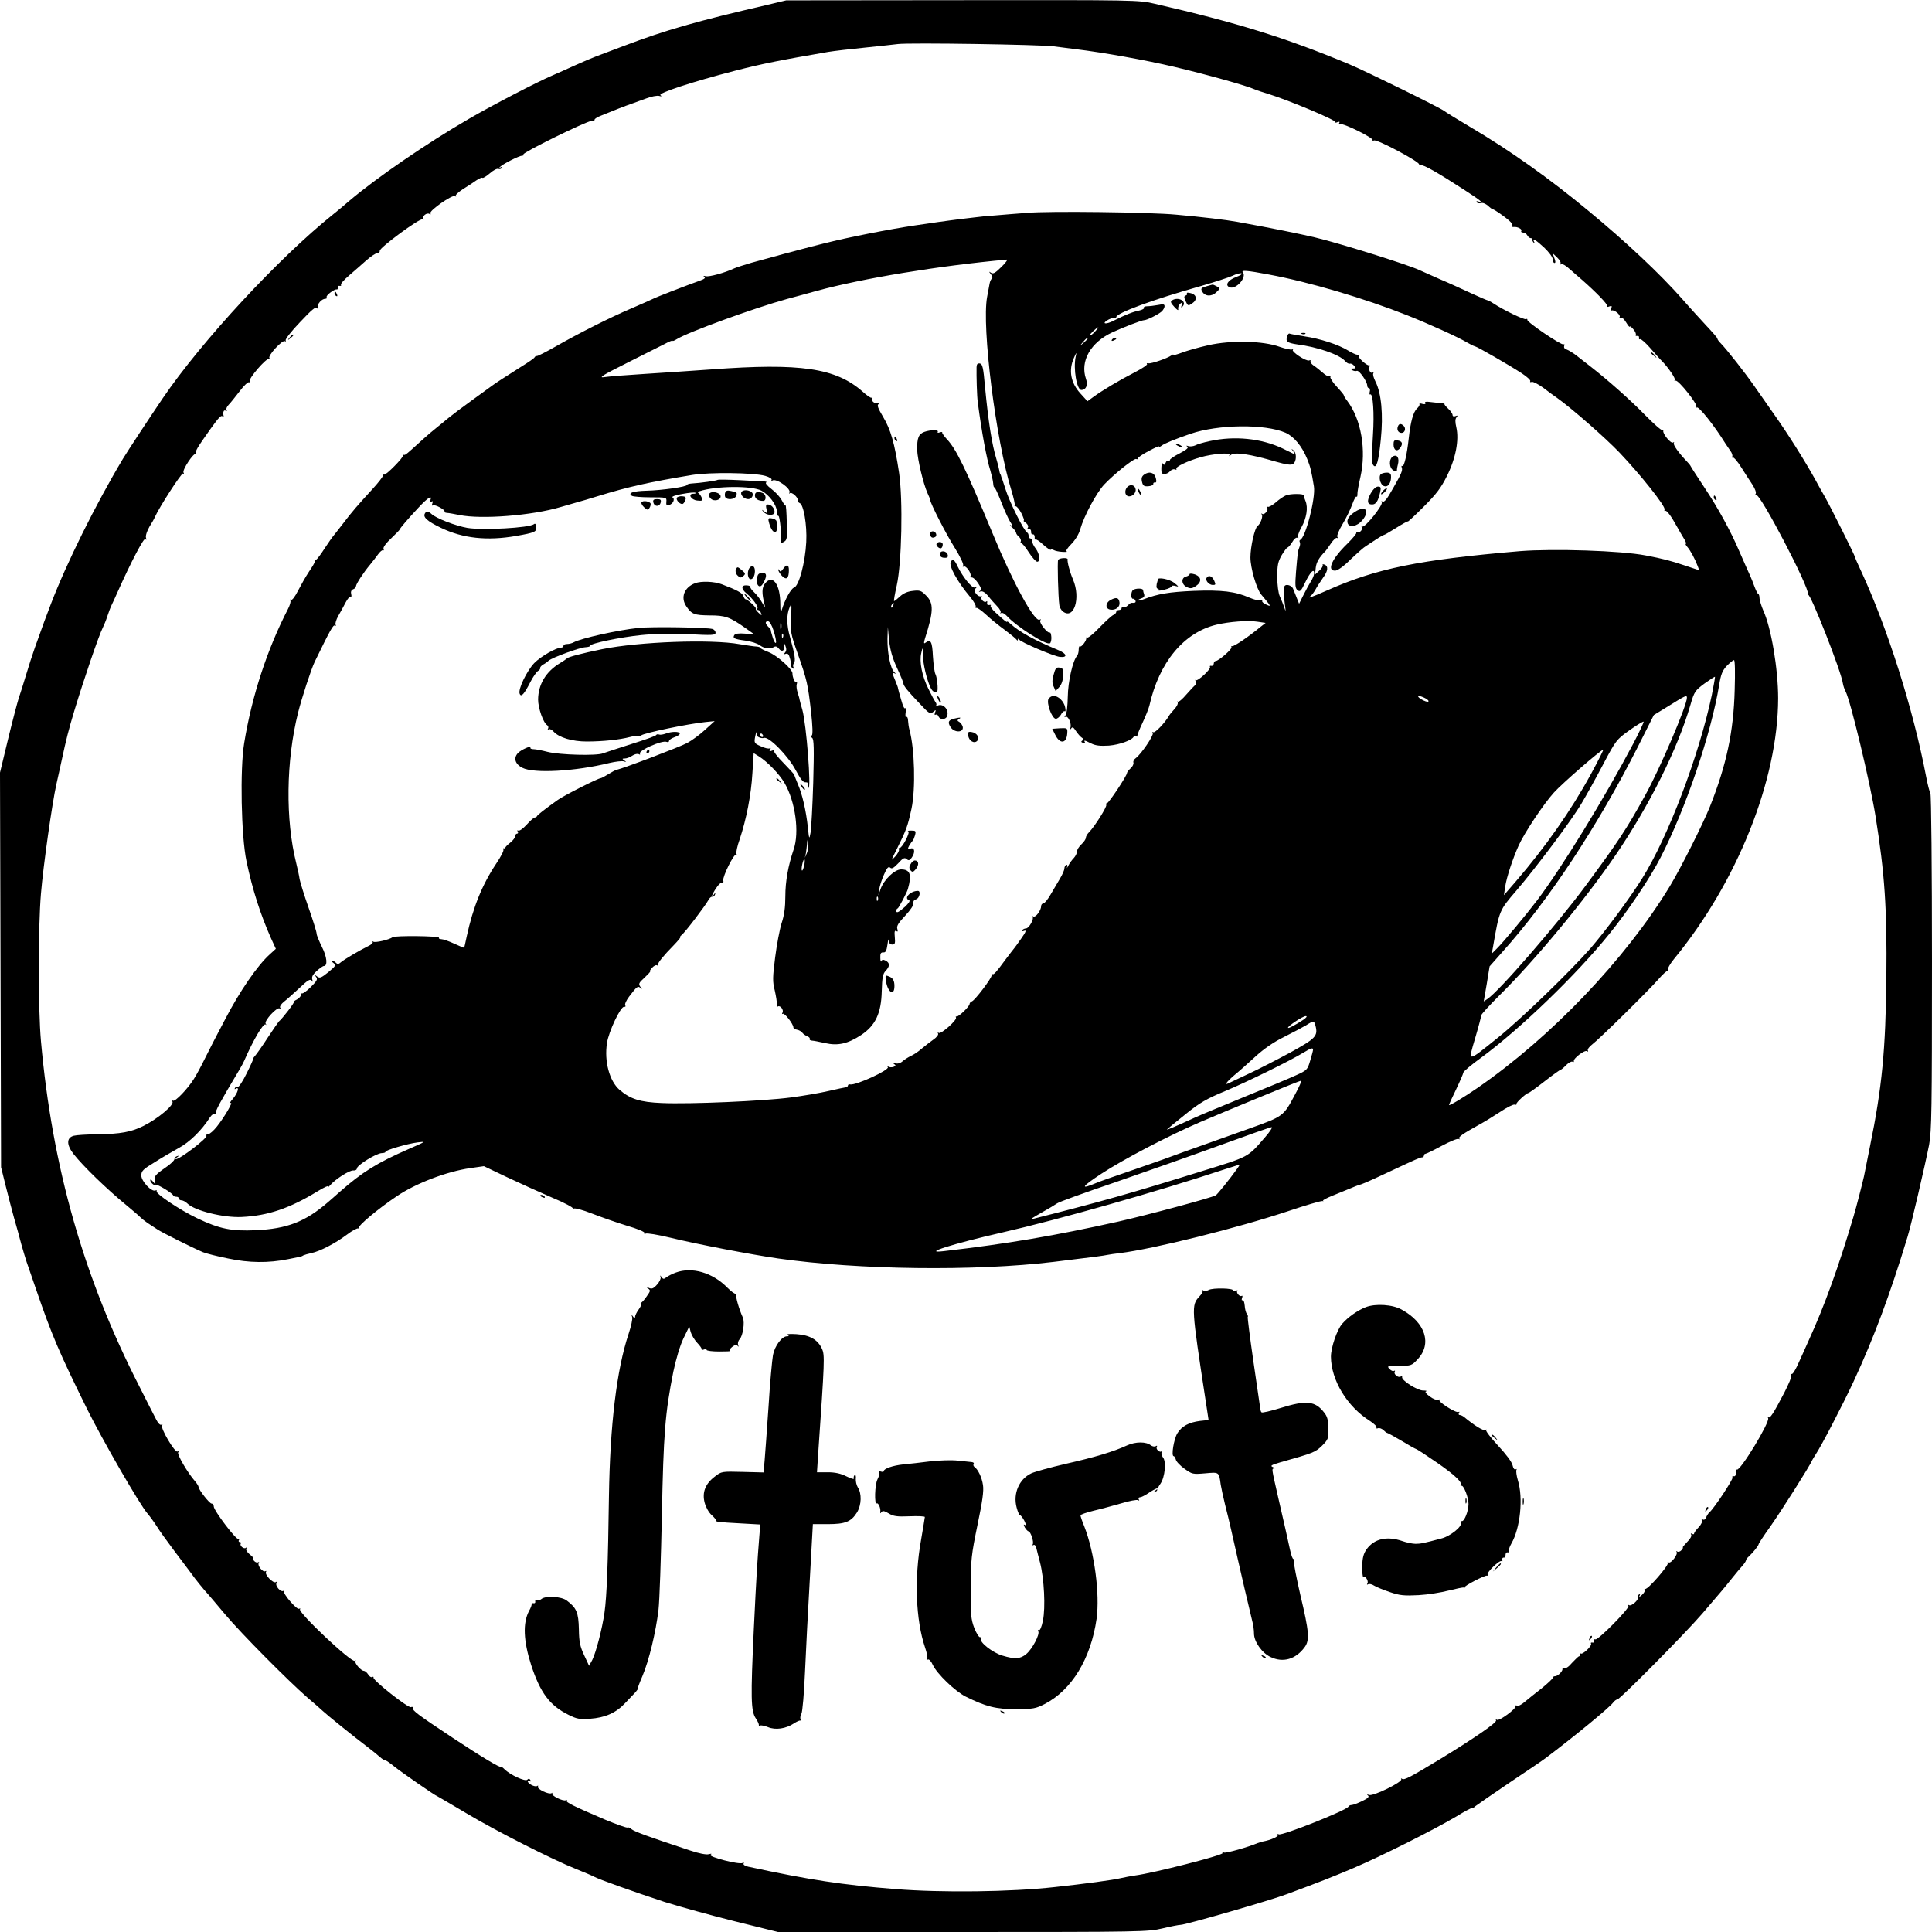 <?xml version="1.0" standalone="no"?>
<!DOCTYPE svg PUBLIC "-//W3C//DTD SVG 20010904//EN"
 "http://www.w3.org/TR/2001/REC-SVG-20010904/DTD/svg10.dtd">
<svg version="1.0" xmlns="http://www.w3.org/2000/svg"
 width="1080pt" height="1080pt" viewBox="0 0 1080 1080"
 preserveAspectRatio="xMidYMid meet">
<g transform="translate(0,1080) scale(0.1,-0.1)"
fill="#000000" stroke="none">
<path d="M4290 10773 c-394 -91 -569 -141 -801 -229 -68 -26 -140 -53 -159
-60 -19 -7 -71 -29 -115 -49 -44 -20 -102 -46 -130 -58 -84 -36 -333 -165
-465 -242 -233 -135 -516 -329 -670 -460 -25 -22 -66 -56 -90 -75 -302 -242
-733 -707 -950 -1026 -72 -106 -199 -299 -223 -339 -155 -259 -316 -585 -402
-810 -41 -108 -41 -108 -54 -145 -7 -19 -23 -64 -36 -100 -13 -36 -35 -105
-50 -155 -15 -49 -33 -108 -41 -130 -7 -22 -34 -124 -59 -227 l-45 -187 3
-1103 3 -1103 26 -105 c14 -58 36 -139 47 -180 12 -41 30 -106 40 -145 11 -38
24 -83 30 -100 6 -16 28 -82 50 -145 92 -268 130 -356 287 -675 88 -177 295
-536 338 -585 12 -14 35 -45 51 -70 15 -25 60 -87 99 -139 39 -51 81 -108 94
-125 22 -32 77 -99 97 -120 5 -6 48 -56 94 -111 88 -105 352 -371 460 -465 36
-30 74 -64 86 -75 22 -21 173 -143 255 -205 25 -19 54 -43 64 -52 11 -10 24
-18 29 -18 5 0 27 -15 50 -34 38 -31 233 -166 240 -166 1 0 74 -43 162 -95
165 -99 484 -261 618 -314 42 -17 85 -35 94 -40 27 -16 231 -88 398 -143 83
-26 259 -75 392 -108 l242 -60 1033 0 c997 0 1036 1 1116 20 46 11 92 20 102
20 27 0 503 137 595 172 191 71 247 93 370 145 155 66 444 211 573 287 50 31
92 53 92 49 0 -3 8 1 17 10 10 8 97 68 193 133 96 64 186 125 200 136 162 122
359 284 378 311 7 9 17 17 23 17 14 0 374 363 475 480 108 126 122 142 168
200 20 25 45 55 56 67 11 12 20 26 20 30 0 5 8 16 18 24 23 22 52 58 53 67 0
4 29 48 64 97 59 83 225 345 234 370 2 5 12 21 21 35 31 46 151 277 213 410
112 242 201 479 300 805 20 64 99 404 121 516 14 77 16 195 16 1021 0 514 -4
938 -9 944 -4 5 -16 50 -25 99 -71 371 -215 825 -362 1142 -19 40 -34 75 -34
78 0 8 -140 288 -170 340 -13 22 -37 65 -53 95 -60 108 -154 257 -227 360 -33
47 -83 119 -112 160 -52 75 -157 209 -190 242 -10 10 -18 21 -18 26 0 4 -28
36 -62 72 -33 36 -93 101 -131 145 -125 142 -315 321 -527 496 -218 181 -442
340 -661 469 -74 44 -139 84 -146 90 -21 17 -433 220 -533 262 -353 147 -624
231 -1085 337 -88 21 -112 21 -1075 20 l-985 -1 -105 -25z m1600 -232 c41 -5
98 -13 125 -16 156 -19 385 -60 551 -99 177 -42 404 -105 449 -126 11 -5 45
-16 75 -25 116 -36 380 -147 374 -157 -3 -4 3 -5 12 -1 12 4 15 3 10 -5 -4 -8
-2 -10 7 -6 18 6 190 -79 180 -90 -4 -4 -1 -4 8 -1 18 7 255 -119 252 -134 -2
-5 3 -8 10 -5 13 5 91 -39 245 -139 87 -56 112 -77 76 -63 -9 3 -12 2 -9 -5 4
-5 14 -7 24 -4 10 3 26 -4 39 -15 11 -11 24 -20 27 -20 7 0 63 -38 92 -64 12
-10 20 -23 17 -28 -3 -5 0 -8 7 -7 21 3 50 -12 43 -22 -3 -5 2 -9 10 -9 8 0
19 -7 24 -16 5 -9 13 -15 18 -15 5 1 9 -3 9 -8 0 -5 4 -13 9 -18 5 -5 6 -3 2
5 -14 25 10 11 57 -33 26 -25 47 -53 47 -65 0 -11 4 -20 10 -20 6 0 6 10 -1
27 l-10 28 25 -24 c14 -13 23 -28 19 -34 -3 -6 -1 -7 4 -4 6 4 27 -8 46 -26
20 -17 51 -45 69 -60 79 -69 148 -140 142 -148 -3 -5 3 -6 12 -2 14 5 16 3 11
-11 -4 -9 -3 -15 1 -12 13 8 53 -24 46 -36 -4 -7 -2 -8 4 -4 7 4 20 -6 32 -26
11 -18 20 -29 20 -24 0 5 9 -1 20 -14 11 -12 17 -27 14 -32 -3 -4 0 -7 8 -6 7
2 12 -3 10 -10 -1 -8 2 -11 6 -8 5 3 31 -20 58 -51 27 -31 56 -64 65 -72 36
-37 78 -99 71 -105 -4 -4 -2 -6 5 -4 16 4 124 -132 116 -146 -3 -6 -3 -8 2 -4
10 9 96 -98 160 -201 6 -9 18 -26 27 -40 10 -13 15 -28 11 -34 -3 -5 -2 -8 3
-4 5 3 27 -22 48 -56 22 -34 50 -79 64 -99 13 -21 21 -42 16 -49 -4 -7 -3 -10
3 -6 21 13 299 -519 290 -555 -2 -7 -2 -9 1 -4 9 18 185 -427 194 -495 2 -13
9 -33 15 -44 27 -50 137 -509 167 -695 52 -324 65 -518 61 -905 -4 -401 -24
-614 -92 -945 -14 -69 -29 -143 -33 -165 -9 -40 -43 -174 -60 -230 -82 -276
-160 -493 -250 -690 -15 -33 -39 -88 -55 -122 -15 -35 -32 -63 -37 -63 -5 0
-7 -4 -4 -9 3 -5 -15 -48 -39 -95 -63 -121 -81 -147 -90 -138 -5 4 -5 2 -1 -5
12 -21 -157 -299 -175 -288 -5 4 -8 -4 -6 -17 1 -15 -3 -22 -11 -20 -8 1 -11
-2 -7 -7 5 -9 -103 -173 -130 -196 -6 -5 -14 -18 -18 -28 -4 -11 -12 -15 -18
-11 -8 4 -9 3 -5 -4 4 -7 -4 -24 -18 -39 -15 -15 -26 -31 -26 -36 0 -4 -5 -5
-12 -1 -7 4 -8 3 -4 -5 4 -6 -5 -24 -23 -41 -16 -17 -27 -30 -24 -30 3 0 0 -7
-7 -15 -7 -8 -17 -12 -24 -8 -6 3 -8 3 -4 -2 11 -11 -31 -67 -44 -59 -6 4 -8
2 -5 -3 8 -12 -112 -150 -126 -145 -5 1 -6 -2 -3 -6 3 -5 -4 -18 -16 -28 -12
-11 -18 -13 -13 -5 5 10 4 12 -4 7 -6 -4 -9 -11 -6 -16 8 -12 -36 -51 -48 -43
-6 3 -7 2 -4 -4 8 -13 -172 -195 -185 -187 -4 3 -7 0 -6 -8 2 -7 -3 -12 -10
-10 -8 1 -11 -1 -8 -6 7 -12 -48 -64 -58 -55 -4 5 -6 3 -4 -4 1 -6 0 -11 -5
-12 -4 0 -21 -17 -39 -36 -20 -24 -36 -34 -47 -30 -8 3 -12 3 -8 -1 9 -9 -22
-44 -40 -44 -7 0 -13 -4 -13 -9 0 -5 -28 -31 -61 -58 -34 -26 -77 -61 -95 -76
-18 -16 -38 -26 -44 -22 -6 4 -9 2 -8 -3 4 -14 -91 -84 -104 -76 -6 4 -8 3 -5
-3 7 -11 -119 -98 -307 -213 -172 -104 -205 -122 -218 -114 -6 4 -8 3 -5 -2 9
-15 -156 -96 -179 -88 -13 4 -15 3 -7 -3 9 -6 0 -16 -32 -31 -25 -12 -52 -22
-59 -22 -8 0 -16 -4 -18 -9 -8 -20 -373 -165 -390 -155 -6 4 -8 3 -5 -3 6 -9
-39 -29 -83 -37 -8 -2 -22 -6 -30 -9 -53 -23 -176 -57 -187 -53 -8 3 -12 2 -9
-3 7 -11 -387 -112 -489 -125 -22 -3 -58 -10 -80 -15 -40 -10 -203 -32 -370
-50 -243 -27 -630 -32 -890 -11 -300 24 -473 50 -822 125 -19 4 -30 12 -26 18
3 6 1 7 -6 3 -17 -11 -196 35 -179 46 9 6 6 7 -10 3 -13 -4 -55 4 -105 21
-231 76 -312 106 -327 119 -9 8 -19 12 -22 9 -4 -3 -60 17 -125 44 -176 75
-223 98 -215 107 4 5 2 5 -4 2 -15 -9 -87 27 -77 38 4 4 3 5 -4 1 -15 -9 -84
24 -76 37 3 6 1 7 -5 3 -12 -7 -52 13 -52 27 0 4 5 5 12 1 7 -5 8 -3 3 5 -5 9
-10 10 -18 2 -11 -11 -95 27 -127 59 -11 11 -20 17 -20 14 0 -10 -110 56 -270
162 -190 126 -226 152 -222 166 2 6 -3 8 -11 5 -15 -6 -213 150 -209 165 1 5
-2 7 -7 3 -6 -3 -16 3 -23 15 -7 11 -18 20 -24 20 -16 0 -55 45 -47 55 5 4 2
5 -4 1 -19 -11 -317 270 -306 288 4 5 1 6 -5 3 -12 -8 -94 87 -84 98 4 5 2 5
-4 2 -15 -9 -48 29 -38 44 4 8 3 10 -4 5 -15 -9 -64 42 -55 57 3 5 2 7 -4 4
-13 -8 -45 31 -37 45 4 6 3 8 -3 5 -6 -4 -16 0 -23 8 -7 8 -9 15 -5 15 4 0 -4
9 -19 21 -14 11 -23 26 -19 32 3 7 3 9 -2 5 -10 -10 -37 11 -29 23 3 5 0 9 -6
9 -6 0 -8 5 -4 12 4 6 3 8 -3 5 -12 -7 -138 159 -138 182 0 9 -5 16 -12 16
-12 0 -73 78 -73 93 0 5 -9 19 -19 31 -43 49 -102 151 -95 162 4 7 3 9 -4 5
-14 -8 -96 130 -86 146 4 7 3 8 -4 4 -7 -4 -19 9 -30 31 -11 21 -53 103 -93
183 -311 607 -487 1225 -550 1930 -16 180 -16 638 0 825 13 157 63 508 86 610
8 33 21 96 31 140 24 112 38 167 69 270 55 182 139 427 159 465 7 14 19 43 26
65 7 22 18 51 25 65 7 14 21 45 32 70 74 166 148 308 156 297 5 -8 7 -5 3 8
-3 11 6 37 19 60 14 22 28 47 31 55 23 53 149 248 157 243 6 -3 7 -1 3 5 -9
14 58 115 69 104 5 -4 5 -2 2 4 -7 12 4 29 78 134 50 69 61 81 70 72 4 -4 6
-2 5 3 -5 22 1 36 12 29 6 -4 8 -3 4 4 -3 6 2 19 12 29 10 10 37 44 61 75 24
32 48 55 54 51 6 -3 7 -1 3 5 -9 15 94 133 107 125 6 -3 7 -1 3 6 -9 14 73
103 87 94 6 -3 7 -1 4 4 -4 6 32 52 80 102 65 69 88 89 95 79 8 -10 9 -9 5 4
-6 17 21 48 42 48 7 0 10 4 7 9 -6 9 44 47 57 43 4 -1 6 4 5 10 -2 7 3 12 10
10 8 -1 11 1 8 6 -3 5 17 28 44 51 27 23 70 61 96 84 26 23 54 42 63 42 9 1
15 6 14 13 -4 16 225 185 239 176 6 -4 8 -3 5 3 -9 14 19 37 34 27 7 -4 9 -3
5 4 -8 14 122 105 137 96 7 -4 9 -4 5 1 -4 4 14 21 40 38 26 16 60 38 75 49
16 11 31 17 34 14 3 -3 21 8 41 25 19 17 40 28 48 25 7 -3 16 0 20 6 5 7 2 8
-7 3 -10 -5 -11 -5 -4 2 15 16 108 63 124 63 8 0 11 3 7 7 -8 9 350 185 380
187 12 0 20 4 18 7 -2 4 15 15 39 24 58 24 137 55 167 65 14 5 50 18 80 29 30
12 64 18 75 15 13 -4 16 -2 7 4 -16 11 178 75 418 137 152 39 247 58 520 105
30 5 123 16 205 24 83 9 166 17 185 20 68 8 796 -3 870 -13z"/>
<path d="M5740 9610 c-52 -4 -131 -10 -175 -14 -44 -3 -96 -8 -115 -11 -19 -2
-57 -7 -85 -10 -27 -3 -81 -11 -120 -16 -38 -6 -97 -14 -130 -19 -142 -21
-377 -67 -510 -101 -22 -6 -56 -14 -75 -19 -41 -10 -222 -59 -330 -89 -41 -12
-84 -26 -95 -31 -53 -25 -141 -49 -160 -44 -13 3 -16 2 -8 -3 9 -6 1 -13 -25
-22 -60 -21 -245 -92 -265 -103 -10 -5 -64 -29 -120 -53 -115 -49 -288 -136
-423 -213 -51 -29 -96 -52 -102 -52 -6 0 -12 -3 -14 -8 -1 -4 -34 -27 -73 -51
-87 -55 -147 -94 -160 -104 -5 -4 -56 -41 -113 -82 -57 -41 -118 -87 -136
-102 -18 -15 -48 -40 -67 -55 -19 -15 -52 -43 -74 -63 -90 -82 -99 -90 -107
-88 -4 2 -7 0 -6 -5 3 -10 -93 -108 -104 -105 -4 2 -8 -2 -8 -7 0 -6 -26 -39
-57 -73 -87 -95 -114 -126 -168 -197 -28 -36 -52 -67 -55 -70 -3 -3 -23 -32
-45 -65 -21 -33 -42 -61 -47 -63 -4 -2 -8 -7 -8 -12 0 -4 -15 -30 -33 -56 -18
-27 -45 -75 -61 -106 -16 -32 -33 -55 -39 -51 -6 3 -7 2 -4 -4 4 -6 -3 -28
-14 -49 -115 -223 -201 -484 -244 -748 -24 -144 -17 -520 13 -661 34 -161 78
-297 137 -430 l27 -59 -34 -31 c-69 -62 -168 -206 -250 -364 -33 -62 -63 -121
-68 -130 -5 -9 -25 -50 -46 -91 -20 -41 -47 -91 -60 -111 -34 -55 -105 -129
-117 -122 -5 3 -7 1 -3 -5 11 -18 -80 -95 -162 -136 -68 -34 -128 -45 -258
-47 -58 0 -117 -4 -132 -8 -41 -11 -41 -51 0 -103 53 -67 182 -193 298 -288
36 -30 70 -59 75 -65 6 -6 23 -20 39 -31 16 -10 41 -27 55 -36 26 -18 199
-104 256 -128 17 -7 80 -23 140 -35 117 -25 226 -26 335 -4 30 6 60 12 65 13
6 1 15 4 20 8 6 3 26 9 45 13 49 10 135 55 199 103 30 23 59 38 64 35 6 -3 7
-1 4 4 -7 11 108 107 211 176 106 72 279 138 410 157 l77 11 130 -62 c72 -34
185 -85 252 -114 68 -28 119 -56 115 -60 -4 -5 -1 -5 5 -1 7 4 52 -8 100 -27
49 -19 136 -50 195 -68 62 -18 105 -36 101 -42 -3 -6 -1 -7 6 -3 7 4 69 -6
139 -23 147 -36 450 -94 602 -116 450 -64 1098 -72 1540 -19 241 29 275 34
300 39 14 3 45 7 70 10 187 23 657 140 942 235 98 33 184 58 190 56 7 -1 9 -1
4 2 -4 2 20 15 55 29 35 14 79 32 98 40 18 8 39 16 45 18 15 3 47 16 151 65
179 84 194 90 204 90 6 0 11 5 11 10 0 6 4 10 8 10 5 0 46 20 92 45 45 24 88
42 94 38 6 -3 8 -3 4 2 -8 8 17 26 109 77 28 15 82 48 120 73 37 25 74 43 80
40 7 -2 12 -1 10 4 -2 8 56 61 67 61 3 0 44 29 90 65 46 36 87 65 90 65 3 0
17 11 31 26 14 14 30 22 35 19 6 -4 9 -2 8 3 -5 14 60 64 73 56 7 -4 9 -3 5 4
-3 6 8 21 25 34 40 30 312 298 369 363 24 28 47 49 52 47 5 -1 7 2 3 8 -4 6
11 32 32 58 354 430 582 1000 583 1458 0 165 -39 396 -83 491 -10 24 -20 54
-21 68 0 14 -4 25 -7 25 -4 0 -14 21 -24 48 -9 26 -28 70 -41 97 -12 28 -32
73 -44 100 -44 103 -115 234 -189 345 -42 63 -78 119 -80 124 -2 5 -11 16 -20
25 -46 48 -80 95 -74 104 3 6 1 7 -5 3 -12 -7 -59 50 -54 66 1 5 -1 7 -6 4 -5
-3 -49 36 -98 86 -79 81 -204 192 -304 270 -19 15 -52 40 -73 57 -21 17 -48
33 -59 37 -12 3 -17 11 -14 20 3 8 2 12 -4 9 -11 -7 -206 125 -202 137 1 5 -2
7 -7 4 -9 -6 -127 51 -183 88 -15 10 -29 17 -32 17 -3 0 -45 18 -93 40 -49 23
-128 59 -178 80 -49 22 -99 44 -110 49 -60 29 -446 150 -585 183 -90 21 -226
49 -435 87 -61 11 -193 27 -340 40 -146 14 -715 21 -835 10z m-142 -302 c-33
-33 -46 -41 -58 -33 -13 9 -13 8 -1 -8 9 -11 11 -21 5 -25 -5 -4 -10 -16 -12
-27 -2 -11 -8 -45 -14 -75 -31 -166 49 -803 136 -1082 13 -42 21 -80 18 -83
-3 -3 0 -5 6 -5 6 0 21 -18 32 -40 11 -22 17 -40 13 -40 -4 0 1 -6 12 -13 10
-8 15 -19 11 -26 -5 -7 -2 -10 6 -9 7 2 12 -5 12 -14 -1 -10 3 -16 10 -15 6 1
10 -6 10 -15 -1 -10 1 -16 5 -14 4 3 23 -10 43 -29 20 -18 39 -31 42 -28 2 3
10 2 17 -2 6 -4 28 -9 48 -10 20 -1 31 0 24 2 -7 3 4 20 25 41 22 22 43 56 50
82 22 77 90 203 134 251 56 59 169 150 180 143 4 -3 8 -1 8 3 0 5 27 24 60 41
33 18 60 30 60 26 0 -4 6 -1 14 5 14 11 71 35 161 66 155 53 416 56 531 6 47
-21 92 -75 121 -146 18 -43 24 -69 38 -155 10 -65 -47 -287 -77 -298 -4 -2 -5
-8 -2 -13 3 -6 2 -18 -2 -27 -9 -22 -10 -31 -19 -137 -6 -77 -5 -92 8 -104 14
-11 20 -6 44 45 28 58 51 80 49 47 -1 -10 -9 -29 -18 -43 -9 -14 -27 -47 -41
-75 l-25 -50 -12 30 c-7 17 -16 40 -21 53 -9 23 -48 31 -50 10 -3 -28 -2 -58
4 -100 5 -39 5 -40 -4 -13 -6 17 -17 44 -25 62 -8 18 -14 63 -14 109 0 65 4
84 25 121 14 23 29 43 33 43 4 0 16 14 26 30 9 17 22 27 28 24 6 -4 8 -2 5 3
-4 6 4 31 18 55 29 52 38 110 23 147 -6 14 -11 29 -10 32 1 10 -74 10 -99 0
-13 -5 -39 -23 -58 -40 -19 -16 -39 -27 -44 -24 -6 3 -7 1 -3 -6 9 -13 -18
-43 -29 -33 -5 4 -5 1 -1 -5 7 -12 -9 -53 -24 -63 -16 -11 -40 -116 -40 -176
0 -59 34 -176 60 -207 58 -69 59 -71 25 -55 -13 6 -22 15 -19 19 3 5 -2 6 -10
3 -8 -3 -35 4 -61 15 -80 35 -155 44 -313 38 -136 -6 -201 -17 -276 -46 -16
-6 -31 -10 -33 -7 -3 2 5 7 17 11 14 4 19 12 16 22 -3 8 -6 19 -6 24 0 11 -40
12 -56 1 -13 -9 -13 -51 -1 -49 5 1 12 -4 14 -10 4 -11 -1 -14 -22 -13 -3 1
-13 -6 -21 -15 -9 -8 -20 -13 -25 -10 -5 4 -9 1 -9 -4 0 -6 -7 -11 -15 -11 -8
0 -15 -5 -15 -10 0 -6 -7 -13 -15 -17 -9 -3 -43 -34 -77 -69 -33 -35 -65 -61
-70 -58 -4 3 -7 2 -6 -3 4 -12 -28 -54 -35 -46 -4 3 -7 -5 -7 -18 0 -14 -4
-29 -9 -35 -24 -26 -51 -144 -52 -229 -1 -51 -6 -96 -13 -104 -7 -10 -7 -13 0
-8 14 8 35 -37 28 -60 -4 -13 -3 -14 4 -5 7 10 13 7 27 -15 10 -15 25 -32 33
-37 11 -6 11 -10 2 -16 -8 -5 -7 -9 5 -13 9 -4 13 -3 10 3 -8 14 -3 13 35 -6
24 -12 49 -15 99 -12 59 5 130 30 139 51 2 4 8 5 13 1 5 -3 8 -2 7 3 -1 4 12
37 29 73 17 36 34 79 38 95 54 242 192 409 375 453 72 17 176 25 227 17 l48
-7 -27 -21 c-65 -54 -150 -112 -160 -109 -5 1 -7 -1 -4 -6 6 -9 -72 -77 -88
-77 -6 0 -11 -7 -11 -15 -1 -8 -7 -14 -14 -12 -7 1 -10 -1 -7 -6 7 -12 -70
-83 -80 -74 -4 4 -4 1 1 -7 4 -7 3 -16 -2 -20 -6 -3 -28 -27 -51 -53 -22 -26
-43 -44 -48 -40 -4 4 -4 2 -1 -4 4 -6 -4 -23 -18 -38 -13 -14 -28 -32 -32 -40
-22 -38 -77 -95 -86 -89 -6 3 -7 1 -3 -5 7 -12 -65 -118 -95 -140 -10 -7 -16
-18 -13 -25 2 -7 -4 -22 -16 -32 -11 -10 -20 -22 -20 -26 0 -15 -102 -169
-112 -169 -5 0 -7 -4 -4 -9 6 -9 -65 -122 -96 -153 -10 -10 -18 -24 -18 -31 0
-8 -11 -24 -25 -37 -14 -13 -25 -31 -25 -41 0 -10 -8 -25 -17 -35 -10 -10 -24
-29 -31 -43 -7 -14 -10 -18 -7 -8 3 10 1 15 -5 12 -6 -3 -10 -13 -10 -20 0 -8
-11 -34 -25 -57 -14 -24 -38 -64 -53 -90 -15 -26 -33 -48 -39 -48 -7 0 -13 -7
-13 -15 0 -24 -31 -66 -44 -58 -6 3 -8 3 -4 -2 10 -11 -20 -65 -37 -65 -7 0
-17 -4 -20 -10 -4 -6 1 -7 11 -3 13 5 8 -8 -17 -43 -19 -27 -36 -51 -39 -54
-3 -3 -25 -32 -50 -65 -51 -70 -66 -86 -72 -80 -3 3 -5 -1 -5 -8 0 -16 -92
-137 -109 -144 -8 -3 -14 -10 -14 -15 0 -14 -62 -74 -73 -70 -4 1 -6 -1 -3 -6
8 -13 -83 -94 -96 -86 -6 4 -8 3 -4 -4 3 -6 -8 -21 -26 -33 -18 -13 -48 -36
-67 -52 -18 -16 -45 -34 -60 -40 -14 -7 -35 -20 -45 -29 -12 -11 -28 -16 -40
-12 -15 4 -17 3 -8 -4 11 -7 10 -10 -3 -16 -9 -3 -22 -3 -28 1 -7 3 -9 2 -4
-2 13 -15 -178 -103 -210 -97 -7 2 -13 -1 -13 -6 0 -5 -6 -9 -12 -10 -7 -1
-51 -10 -98 -21 -47 -11 -141 -27 -210 -36 -152 -20 -562 -38 -721 -31 -121 5
-175 22 -236 74 -56 49 -86 159 -70 261 9 64 77 207 96 203 7 -1 10 2 6 8 -4
6 6 28 21 48 45 59 49 62 65 49 10 -9 10 -8 -1 6 -12 17 -10 22 24 53 20 19
34 34 30 34 -4 0 1 9 11 20 10 11 22 17 27 14 4 -3 7 -2 6 3 -3 9 30 50 89
110 23 24 39 43 35 43 -4 0 0 6 8 13 19 14 132 163 149 194 6 13 17 22 23 20
6 -1 13 5 15 13 4 13 3 13 -6 0 -21 -29 -11 1 12 35 12 19 27 33 33 31 7 -3
10 3 7 12 -5 21 61 154 72 144 5 -4 5 -2 2 4 -4 6 4 44 18 83 37 111 64 247
71 370 l7 111 29 -18 c48 -30 115 -100 143 -148 61 -104 85 -277 51 -374 -30
-89 -46 -176 -46 -261 0 -60 -6 -106 -21 -150 -11 -35 -27 -121 -36 -191 -14
-111 -15 -135 -2 -185 7 -32 13 -66 11 -76 -1 -10 2 -16 7 -13 13 8 34 -21 25
-35 -4 -7 -3 -9 2 -6 10 6 59 -58 59 -76 0 -6 9 -11 20 -13 11 -2 24 -9 30
-17 5 -7 18 -16 28 -20 10 -4 16 -10 13 -15 -2 -4 3 -8 12 -9 9 0 43 -7 75
-14 71 -16 126 -4 202 46 79 53 111 121 114 244 2 76 6 98 22 114 24 26 24 44
0 57 -14 7 -21 6 -24 -3 -3 -6 -6 2 -6 19 -1 24 3 31 17 30 13 -1 18 9 23 44
3 25 7 35 7 23 1 -15 8 -23 20 -23 15 0 17 7 14 41 -3 31 -1 40 8 34 9 -5 10
-2 6 13 -5 15 6 33 44 73 30 32 49 61 46 71 -2 10 4 18 15 21 19 5 28 47 10
47 -42 0 -81 -42 -49 -52 7 -3 -2 -17 -22 -36 -36 -32 -50 -39 -50 -23 0 5 3
11 8 13 6 2 52 89 57 108 23 81 13 110 -38 110 -36 0 -97 -58 -115 -111 l-12
-34 5 33 c2 18 14 55 26 82 17 39 25 48 35 40 9 -9 20 -2 45 24 26 29 35 34
47 24 11 -10 17 -8 28 7 21 29 18 58 -5 52 -18 -4 -18 -2 -8 17 7 11 15 23 19
26 3 3 9 17 13 31 6 24 4 26 -22 26 -15 0 -23 -2 -16 -4 13 -5 -33 -93 -48
-93 -6 0 -8 -4 -4 -9 3 -5 -6 -22 -20 -38 -26 -28 -26 -27 4 32 59 119 64 133
86 233 24 111 18 337 -11 442 -4 14 -7 37 -8 52 0 14 -5 24 -10 20 -5 -3 -6 9
-3 29 4 19 3 28 -1 21 -6 -8 -14 8 -25 48 -10 33 -17 61 -17 62 1 2 -6 20 -14
40 -19 45 -20 51 -3 43 6 -4 5 -1 -3 7 -22 18 -40 107 -39 186 l2 67 7 -75 c6
-53 18 -97 44 -153 20 -43 36 -82 36 -87 0 -13 23 -42 92 -114 51 -55 58 -59
74 -46 16 14 17 13 11 -3 -4 -11 -3 -16 3 -12 6 3 13 -1 16 -9 8 -21 40 -20
48 0 14 37 -24 77 -56 58 -7 -4 -10 -4 -6 1 4 4 4 13 -2 19 -5 7 -23 40 -40
75 -36 72 -52 152 -40 201 8 35 8 34 9 -12 1 -50 21 -135 42 -180 12 -29 38
-38 40 -15 2 28 -4 73 -12 89 -5 9 -11 54 -14 100 -4 83 -12 97 -42 75 -9 -7
-10 -1 -2 25 48 150 49 196 7 238 -28 29 -36 32 -76 27 -29 -3 -53 -14 -71
-31 -15 -14 -30 -26 -33 -26 -3 0 4 39 15 88 28 126 35 477 13 628 -25 167
-47 243 -89 313 -30 51 -36 66 -25 73 10 8 9 9 -3 5 -19 -6 -39 10 -35 27 2 6
1 8 -2 3 -2 -4 -25 11 -50 34 -150 132 -347 161 -846 124 -111 -8 -277 -19
-371 -25 -93 -6 -188 -13 -210 -16 -37 -5 -38 -5 -20 9 11 8 81 44 155 81 74
37 156 78 183 92 26 14 47 23 47 19 0 -3 10 1 23 9 59 38 435 175 617 225 41
11 116 31 165 45 257 70 679 140 1063 175 7 0 -7 -18 -30 -41z m1497 -43 c226
-42 536 -134 770 -227 124 -49 289 -124 335 -152 19 -11 39 -21 45 -22 13 -2
195 -107 262 -151 29 -19 51 -39 47 -44 -3 -5 1 -7 8 -4 7 3 36 -12 64 -32 27
-21 63 -47 79 -58 79 -56 270 -223 349 -306 117 -123 258 -300 251 -317 -2 -7
-1 -11 4 -8 8 5 32 -27 69 -94 7 -13 22 -39 33 -57 12 -18 17 -33 13 -33 -4 0
0 -8 8 -17 17 -19 43 -67 58 -107 l9 -24 -84 28 c-74 25 -120 37 -215 55 -138
27 -517 39 -705 24 -562 -48 -799 -96 -1078 -220 -81 -36 -117 -49 -91 -31 6
4 19 21 28 37 9 17 28 45 41 64 29 39 32 66 9 75 -8 3 -13 2 -10 -3 3 -4 -5
-18 -19 -31 l-24 -22 4 37 c3 31 19 59 55 95 3 3 16 22 30 42 13 20 29 34 34
31 5 -3 6 -1 2 6 -4 6 9 38 29 71 20 33 44 83 54 110 10 28 20 47 24 44 3 -4
5 2 5 12 -1 11 7 55 17 98 34 150 4 322 -73 424 -13 17 -22 32 -20 32 3 0 -14
21 -38 47 -24 25 -40 51 -37 56 3 6 1 7 -4 4 -6 -4 -23 5 -38 19 -15 13 -38
32 -51 40 -13 9 -21 20 -18 25 3 5 -1 7 -8 4 -17 -6 -100 49 -91 60 5 4 3 5
-3 2 -7 -4 -38 3 -70 14 -93 34 -273 38 -400 9 -54 -12 -120 -31 -146 -41 -27
-10 -48 -16 -48 -13 0 4 -6 2 -12 -3 -22 -16 -112 -47 -128 -44 -8 2 -12 0 -8
-4 4 -4 -27 -25 -68 -46 -86 -44 -183 -102 -232 -138 l-33 -24 -39 43 c-55 60
-68 130 -36 201 15 33 15 33 9 4 -14 -66 6 -185 32 -185 26 0 38 28 26 61 -35
100 26 206 149 262 63 29 163 67 175 67 16 0 76 30 98 48 9 8 17 22 17 30 0
12 -8 13 -37 7 -21 -4 -48 -7 -60 -7 -13 0 -21 -4 -18 -8 3 -5 -9 -12 -27 -16
-36 -7 -82 -26 -141 -56 -20 -11 -43 -18 -50 -15 -6 2 2 11 19 20 17 9 34 13
38 10 3 -4 6 -2 6 4 0 23 204 98 473 174 77 22 156 48 176 57 20 10 43 16 51
14 7 -3 -6 -12 -31 -21 -45 -17 -63 -46 -35 -57 35 -14 97 55 74 83 -12 14 21
12 147 -12z m-975 -320 c-13 -14 -26 -23 -28 -20 -4 4 38 44 47 45 3 0 -6 -11
-19 -25z m-40 -38 c0 -2 -10 -12 -22 -23 l-23 -19 19 23 c18 21 26 27 26 19z
m-1803 -767 c25 -7 40 -17 36 -23 -3 -6 -1 -7 5 -3 22 14 107 -47 95 -68 -3
-6 -2 -8 2 -3 10 9 45 -21 45 -39 0 -7 4 -14 10 -16 22 -7 42 -122 37 -218 -6
-116 -41 -247 -69 -255 -17 -6 -51 -68 -68 -125 -6 -18 -8 -9 -8 32 0 111 -42
170 -85 117 -19 -23 -19 -56 -3 -119 5 -18 2 -16 -13 10 -10 19 -31 46 -45 59
-14 13 -24 27 -21 30 2 4 -7 8 -21 9 -31 2 -32 -20 -1 -45 33 -27 68 -74 61
-84 -3 -5 -1 -9 4 -9 6 0 13 -8 16 -17 6 -15 4 -15 -14 2 -11 10 -18 20 -15
23 5 5 -46 52 -57 52 -4 0 -9 8 -13 19 -5 16 -35 33 -120 65 -42 16 -115 19
-149 6 -62 -23 -83 -81 -49 -130 30 -44 45 -49 129 -50 88 0 112 -8 200 -70
l52 -37 -53 5 c-34 3 -55 0 -60 -8 -11 -17 0 -23 62 -31 31 -4 68 -16 82 -27
27 -19 56 -22 79 -8 8 5 18 1 26 -10 17 -22 35 -11 30 19 -4 21 -4 21 6 -2 7
-17 7 -28 -1 -38 -9 -11 -9 -12 3 -8 11 4 18 -2 23 -22 5 -15 7 -33 6 -40 -1
-6 4 -15 10 -19 8 -4 9 -3 5 5 -4 6 -3 17 2 24 11 13 5 49 -22 147 -19 65 -20
124 -2 165 11 27 12 21 8 -56 -4 -81 -2 -92 38 -205 51 -145 56 -167 74 -324
9 -82 10 -127 4 -131 -6 -4 -5 -9 2 -14 10 -6 11 -61 6 -249 -4 -133 -11 -259
-15 -281 -7 -39 -8 -38 -15 30 -10 94 -32 188 -56 242 -10 24 -19 47 -20 51 0
4 -28 34 -61 68 -33 33 -56 63 -52 68 4 4 -1 4 -11 0 -15 -6 -17 -4 -11 6 5 8
4 11 -2 7 -6 -4 -28 1 -49 11 -37 16 -39 19 -33 52 5 28 12 39 8 14 -1 -12 26
-24 42 -19 28 9 136 -102 177 -180 27 -50 42 -70 55 -68 12 0 16 -4 13 -13 -3
-7 -2 -16 3 -18 17 -11 -11 356 -34 437 -8 26 -14 51 -15 55 0 4 -5 22 -11 40
-6 18 -8 40 -5 48 3 8 2 13 -3 10 -7 -5 -22 31 -21 49 2 23 -87 102 -134 120
-25 10 -46 20 -46 24 0 3 -10 6 -22 7 -13 0 -54 7 -93 13 -159 29 -564 14
-770 -28 -112 -23 -188 -43 -195 -51 -3 -3 -21 -16 -40 -27 -79 -48 -121 -119
-122 -203 0 -48 29 -131 51 -144 6 -4 8 -12 5 -18 -4 -6 -2 -8 3 -5 6 4 18 -2
28 -13 30 -33 104 -55 185 -55 89 0 184 10 241 25 23 6 44 9 47 6 3 -3 10 -2
16 3 17 14 263 65 361 75 l50 5 -53 -48 c-29 -27 -74 -60 -100 -74 -38 -21
-356 -142 -397 -151 -5 -1 -26 -12 -45 -24 -19 -12 -38 -22 -42 -22 -14 0
-212 -100 -242 -123 -70 -50 -112 -83 -114 -89 -2 -5 -8 -8 -13 -8 -5 0 -25
-18 -45 -40 -20 -22 -41 -37 -47 -33 -6 3 -7 1 -3 -5 4 -7 2 -12 -3 -12 -6 0
-11 -6 -11 -14 0 -8 -12 -24 -27 -36 -16 -12 -28 -25 -28 -28 0 -4 -4 -6 -8
-4 -5 1 -6 -2 -3 -7 4 -5 -14 -40 -39 -77 -80 -120 -130 -244 -166 -409 -7
-33 -13 -61 -14 -63 -1 -1 -26 9 -56 23 -30 14 -62 25 -72 25 -10 0 -16 4 -13
8 6 10 -245 13 -259 3 -19 -14 -96 -32 -108 -25 -6 4 -9 3 -4 -1 4 -5 -7 -16
-25 -24 -47 -23 -130 -72 -151 -89 -13 -12 -20 -13 -29 -4 -7 7 -16 12 -22 12
-5 0 -2 -6 8 -13 16 -12 14 -16 -28 -51 -41 -33 -49 -36 -64 -24 -15 11 -15
11 -5 -3 10 -13 5 -22 -30 -57 -24 -24 -47 -39 -51 -35 -4 5 -6 2 -4 -6 2 -8
-8 -20 -22 -28 -14 -7 -21 -13 -17 -13 8 0 -65 -95 -84 -110 -3 -3 -31 -43
-62 -90 -30 -47 -63 -93 -71 -102 -9 -10 -14 -18 -11 -18 2 0 -14 -36 -36 -80
-22 -45 -44 -78 -49 -75 -5 3 -12 0 -16 -6 -4 -8 -3 -9 4 -5 22 14 12 -22 -15
-55 -16 -18 -22 -29 -14 -25 18 11 -34 -78 -76 -131 -19 -24 -41 -43 -49 -43
-8 0 -13 -4 -10 -9 8 -12 -148 -131 -171 -131 -4 0 -1 5 7 11 13 9 13 10 0 6
-8 -2 -15 -10 -15 -17 0 -7 -23 -29 -50 -47 -59 -41 -66 -51 -59 -78 5 -20 5
-20 -10 -1 -9 11 -16 15 -16 9 0 -14 25 -35 33 -27 5 6 90 -45 95 -58 2 -5 10
-8 18 -8 8 0 14 -4 14 -10 0 -5 7 -10 15 -10 8 0 23 -8 33 -18 40 -40 202 -80
303 -75 147 7 268 48 425 144 36 22 63 34 59 27 -4 -7 2 -4 12 8 29 33 107 83
128 81 11 -1 20 4 20 11 0 18 107 84 138 86 14 0 23 4 22 7 -6 8 123 46 180
53 48 6 46 5 -50 -37 -176 -77 -259 -128 -385 -239 -25 -22 -54 -48 -65 -57
-128 -111 -230 -150 -405 -158 -136 -6 -202 7 -328 67 -96 46 -234 138 -226
151 3 5 -1 7 -8 4 -22 -8 -78 52 -78 84 0 25 10 35 73 73 39 25 101 61 137 81
61 33 128 99 173 170 10 15 23 25 29 21 6 -4 8 -3 5 3 -6 9 24 64 130 241 12
20 25 44 28 52 51 117 108 214 120 203 4 -5 5 -2 0 5 -9 16 63 94 78 85 6 -3
7 -1 3 5 -3 6 6 20 21 32 16 12 54 47 87 77 46 44 60 52 68 42 7 -10 8 -9 4 5
-5 14 2 28 24 48 17 15 35 28 40 28 23 0 18 51 -10 106 -16 33 -30 66 -30 75
0 9 -20 74 -45 145 -25 71 -47 143 -50 159 -2 17 -11 57 -19 90 -61 243 -57
571 10 840 21 84 73 243 93 285 88 181 104 209 113 203 6 -3 8 -1 4 5 -3 6 3
28 15 49 12 21 31 55 41 75 11 21 24 36 28 33 5 -3 6 4 3 15 -3 12 1 22 11 26
9 3 16 11 16 17 0 12 42 77 80 122 14 17 34 43 44 57 11 15 23 25 28 22 4 -3
5 1 2 9 -3 8 15 32 43 58 26 25 48 47 48 50 1 6 44 57 104 121 53 57 79 73 67
42 -4 -10 -2 -13 6 -8 8 5 9 2 5 -10 -4 -10 -3 -15 3 -11 11 7 71 -25 65 -35
-2 -3 4 -6 13 -7 9 0 41 -6 71 -12 123 -25 405 -3 566 45 28 8 68 20 90 26 22
6 74 21 115 34 172 53 288 79 530 119 99 16 342 13 407 -5z m716 -725 c-3 -9
-8 -14 -10 -11 -3 3 -2 9 2 15 9 16 15 13 8 -4z m-668 -142 c9 -29 15 -58 13
-65 -3 -7 -11 5 -18 27 -7 22 -12 41 -11 43 1 1 -5 10 -14 18 -19 19 -19 31
-1 31 8 0 21 -22 31 -54z m42 10 c-3 -10 -5 -2 -5 17 0 19 2 27 5 18 2 -10 2
-26 0 -35z m10 -45 c-3 -8 -6 -5 -6 6 -1 11 2 17 5 13 3 -3 4 -12 1 -19z
m5320 -295 c-6 -233 -46 -419 -138 -651 -40 -100 -165 -348 -225 -447 -248
-408 -663 -842 -1074 -1126 -77 -53 -160 -103 -160 -96 0 3 18 43 40 88 22 46
40 88 40 93 0 6 45 44 99 83 219 161 535 466 717 692 106 131 227 311 287 428
141 274 282 690 327 963 10 61 18 81 43 108 17 17 35 32 40 32 6 0 7 -69 4
-167z m-128 -29 c-72 -339 -244 -793 -389 -1024 -69 -111 -206 -295 -288 -390
-116 -132 -391 -398 -518 -500 -176 -141 -168 -141 -128 -4 19 64 34 121 34
128 0 6 46 56 101 111 202 199 480 535 651 786 190 279 347 595 418 840 21 73
26 79 78 118 31 22 57 39 59 38 1 -2 -7 -48 -18 -103z m-1600 -18 c13 -7 20
-15 15 -18 -5 -3 -22 3 -39 13 -34 21 -13 25 24 5z m1461 4 c0 -44 -152 -400
-234 -547 -104 -189 -155 -265 -335 -508 -164 -221 -482 -587 -546 -629 l-21
-14 17 98 16 98 70 79 c260 289 534 705 758 1147 l90 179 85 52 c91 57 100 61
100 45z m-300 -257 c-161 -305 -400 -695 -539 -878 -60 -79 -188 -233 -224
-268 l-28 -28 7 38 c36 207 35 203 131 315 113 132 308 392 364 487 24 40 78
137 119 215 73 138 76 142 149 194 41 29 76 50 79 48 2 -3 -24 -58 -58 -123z
m-4865 47 c3 -5 1 -10 -4 -10 -6 0 -11 5 -11 10 0 6 2 10 4 10 3 0 8 -4 11
-10z m4629 -216 c-114 -209 -256 -410 -422 -603 l-65 -75 7 47 c8 54 43 159
76 232 33 72 139 231 196 294 47 52 262 239 276 240 3 1 -27 -60 -68 -135z
m-4384 -444 l-11 -25 6 25 c2 14 5 36 6 50 l2 25 4 -25 c2 -14 -1 -37 -7 -50z
m-15 -70 c-4 -17 -9 -29 -12 -26 -3 2 -2 19 2 36 4 17 9 29 12 26 3 -2 2 -19
-2 -36z m412 -192 c-3 -8 -6 -5 -6 6 -1 11 2 17 5 13 3 -3 4 -12 1 -19z m2378
-669 c-41 -27 -85 -51 -85 -44 0 10 83 65 99 65 10 0 5 -8 -14 -21z m69 -34
c14 -57 1 -70 -142 -149 -76 -41 -177 -93 -227 -116 -49 -23 -98 -46 -108 -51
-37 -20 -26 -2 21 39 27 22 81 70 120 106 47 43 102 81 159 109 48 24 104 54
123 65 44 28 46 27 54 -3z m-14 -133 c0 -5 -7 -32 -16 -61 -15 -51 -17 -54
-82 -83 -37 -17 -166 -71 -287 -120 -121 -50 -245 -101 -275 -115 -122 -56
-165 -74 -155 -65 6 5 52 44 104 85 78 63 116 85 220 128 118 49 363 169 441
217 38 23 50 27 50 14z m-100 -249 c-66 -124 -64 -123 -260 -193 -385 -137
-427 -152 -480 -172 -30 -11 -118 -41 -195 -68 -77 -26 -156 -54 -175 -62 -95
-40 -87 -24 27 51 122 80 374 212 553 289 152 65 554 231 563 231 5 1 -10 -34
-33 -76z m-168 -240 c-99 -114 -85 -107 -357 -191 -392 -122 -558 -169 -950
-268 -11 -3 14 13 55 36 41 23 81 47 89 53 8 7 154 60 325 118 171 59 435 152
586 207 151 55 281 101 288 101 8 1 -9 -25 -36 -56z m-153 -172 c-46 -64 -113
-147 -123 -153 -25 -14 -382 -110 -546 -147 -356 -79 -613 -123 -975 -165
-127 -15 50 41 330 105 311 71 864 228 1230 349 50 16 92 29 94 30 2 0 -3 -9
-10 -19z"/>
<path d="M5459 8748 c-1 -50 2 -165 7 -198 22 -169 50 -317 70 -380 7 -25 15
-57 16 -72 1 -15 4 -25 7 -22 2 2 19 -34 37 -80 18 -47 41 -97 51 -113 14 -21
15 -25 3 -19 -8 4 -5 -1 8 -12 12 -11 22 -25 22 -30 0 -5 7 -15 15 -22 9 -7
14 -19 11 -27 -3 -8 -2 -12 2 -9 4 2 23 -20 42 -50 19 -30 41 -54 48 -54 19 0
14 44 -8 73 -11 14 -20 32 -20 41 0 9 -4 16 -10 16 -5 0 -10 6 -10 14 0 8 -3
16 -7 18 -18 7 -101 174 -122 243 -7 22 -15 47 -18 55 -4 8 -7 18 -8 23 -2 4
-3 8 -5 10 -1 1 -3 11 -5 22 -2 11 -8 36 -14 55 -27 88 -46 213 -65 410 -9
105 -14 125 -28 128 -13 2 -18 -3 -19 -20z"/>
<path d="M5168 8386 c-33 -12 -42 -34 -41 -101 2 -53 34 -189 58 -242 8 -17
15 -34 15 -38 0 -17 88 -190 137 -267 31 -50 51 -93 47 -99 -4 -7 -3 -9 3 -6
13 8 46 -40 38 -54 -4 -5 -1 -8 6 -7 7 2 23 -12 36 -31 18 -27 21 -37 11 -44
-9 -6 -8 -7 4 -3 11 3 26 -6 43 -27 14 -18 37 -43 50 -57 14 -14 22 -30 18
-35 -4 -4 -3 -5 3 -2 6 4 20 -3 30 -14 55 -61 222 -167 243 -155 6 4 9 20 8
35 -1 16 -5 27 -8 25 -12 -7 -61 54 -54 67 5 8 4 10 -3 5 -28 -17 -149 205
-264 484 -150 361 -202 469 -255 525 -15 16 -27 33 -26 37 2 4 -5 4 -14 1 -9
-4 -14 -2 -11 3 8 12 -40 12 -74 0z"/>
<path d="M5000 8351 c0 -6 4 -13 10 -16 6 -3 7 1 4 9 -7 18 -14 21 -14 7z"/>
<path d="M6762 8334 c-34 -7 -71 -18 -81 -24 -11 -5 -28 -7 -38 -4 -12 4 -14
3 -6 -3 9 -6 -4 -17 -42 -37 -30 -15 -55 -32 -55 -37 0 -6 -4 -8 -9 -5 -5 3
-12 -2 -15 -11 -5 -13 -9 -14 -15 -5 -5 8 -8 -1 -9 -23 -1 -28 2 -35 17 -35
10 0 24 7 31 15 7 9 19 14 27 11 8 -3 12 -2 9 3 -7 11 62 44 135 65 71 20 171
28 162 12 -5 -8 -2 -7 8 1 22 17 106 5 252 -38 56 -16 84 -20 95 -13 20 13 22
62 2 77 -13 11 -13 10 0 -7 8 -11 11 -17 5 -15 -5 3 -35 17 -65 32 -118 56
-268 72 -408 41z"/>
<path d="M6580 8310 c8 -5 20 -10 25 -10 6 0 3 5 -5 10 -8 5 -19 10 -25 10 -5
0 -3 -5 5 -10z"/>
<path d="M6396 8147 c-14 -10 -17 -21 -12 -41 5 -22 12 -26 36 -24 16 1 28 7
27 13 -1 5 3 9 10 8 7 -2 9 6 4 25 -8 31 -37 39 -65 19z"/>
<path d="M6302 8078 c-16 -16 -15 -45 2 -51 21 -8 49 16 44 39 -4 23 -29 29
-46 12z"/>
<path d="M6360 8065 c0 -5 5 -17 10 -25 5 -8 10 -10 10 -5 0 6 -5 17 -10 25
-5 8 -10 11 -10 5z"/>
<path d="M5200 7817 c0 -19 10 -27 25 -20 17 6 8 33 -11 33 -8 0 -14 -6 -14
-13z"/>
<path d="M5236 7761 c-7 -11 18 -33 27 -24 4 3 7 12 7 20 0 15 -26 18 -34 4z"/>
<path d="M5254 7702 c0 -12 8 -19 24 -20 17 -1 23 3 20 16 -5 24 -44 28 -44 4z"/>
<path d="M5915 7670 c-5 -8 0 -206 7 -255 2 -11 10 -25 18 -32 63 -51 103 73
58 178 -17 39 -33 99 -30 112 3 11 -46 9 -53 -3z"/>
<path d="M5315 7660 c-13 -22 36 -111 109 -198 20 -24 33 -48 30 -53 -3 -5 -1
-8 4 -7 5 2 29 -15 53 -37 24 -23 71 -61 104 -85 33 -25 63 -49 67 -55 5 -7 8
-7 8 0 0 6 3 6 8 -1 10 -15 192 -92 226 -96 45 -5 41 17 -6 37 -135 56 -221
103 -269 148 -11 9 -19 15 -19 12 0 -7 -17 7 -65 51 -19 17 -31 35 -27 39 4 3
0 5 -8 3 -9 -2 -14 3 -12 12 2 8 0 12 -4 8 -10 -11 -35 12 -27 25 3 5 2 7 -4
4 -5 -3 -17 2 -25 12 -12 14 -13 22 -5 31 9 8 8 10 -3 6 -16 -6 -67 57 -97
118 -17 37 -27 44 -38 26z"/>
<path d="M6650 7591 c0 -5 -9 -11 -20 -14 -29 -7 -26 -45 5 -59 19 -9 29 -8
50 6 34 23 32 51 -5 65 -16 5 -30 6 -30 2z"/>
<path d="M6745 7570 c-9 -15 14 -40 35 -40 16 0 17 3 7 25 -12 26 -31 32 -42
15z"/>
<path d="M6472 7560 c0 -3 -1 -7 -2 -10 -7 -20 -7 -40 1 -40 6 0 8 -4 5 -9 -3
-4 12 -3 34 3 22 5 40 14 40 19 0 4 10 5 23 1 18 -5 17 -3 -8 17 -25 21 -94
35 -93 19z"/>
<path d="M6210 7447 c-32 -16 -33 -51 -2 -55 30 -4 54 16 50 41 -4 26 -17 30
-48 14z"/>
<path d="M5890 7029 c-9 -31 -9 -49 0 -67 l11 -25 20 22 c13 14 21 37 22 64 2
36 -1 42 -20 45 -18 3 -24 -4 -33 -39z"/>
<path d="M5240 6905 c0 -5 5 -17 10 -25 5 -8 10 -10 10 -5 0 6 -5 17 -10 25
-5 8 -10 11 -10 5z"/>
<path d="M5861 6893 c-12 -23 18 -107 40 -111 8 -1 21 9 29 22 7 14 17 23 22
20 5 -3 6 7 2 23 -7 33 -38 63 -65 63 -10 0 -22 -8 -28 -17z"/>
<path d="M5335 6783 c-34 -8 -39 -20 -21 -48 21 -32 73 -31 68 1 -2 10 -11 23
-19 28 -13 7 -13 10 -2 17 15 9 7 10 -26 2z"/>
<path d="M5898 6694 c26 -55 64 -52 68 6 2 30 1 31 -41 29 l-43 -3 16 -32z"/>
<path d="M5412 6689 c4 -30 33 -48 50 -31 17 17 -1 46 -31 50 -18 3 -22 -1
-19 -19z"/>
<path d="M4340 6446 c0 -2 8 -10 18 -17 15 -13 16 -12 3 4 -13 16 -21 21 -21
13z"/>
<path d="M5090 5969 c-9 -15 -8 -24 0 -34 10 -12 15 -11 30 7 19 24 16 48 -6
48 -7 0 -18 -9 -24 -21z"/>
<path d="M4953 5314 c10 -63 47 -84 47 -26 0 32 -9 46 -34 55 -17 7 -18 4 -13
-29z"/>
<path d="M6742 9199 c-27 -8 -31 -12 -22 -28 15 -28 52 -31 79 -5 23 22 23 22
3 33 -11 6 -22 11 -24 10 -2 0 -18 -5 -36 -10z"/>
<path d="M6635 9160 c3 -5 0 -10 -7 -12 -10 -4 -10 -10 0 -32 12 -26 14 -27
35 -13 31 20 28 49 -6 58 -15 4 -25 4 -22 -1z"/>
<path d="M6552 9121 c-11 -6 -8 -15 13 -37 15 -17 24 -22 21 -12 -2 9 3 22 11
30 15 11 16 11 9 -7 -5 -14 -4 -17 4 -9 28 28 -22 58 -58 35z"/>
<path d="M7195 8919 c-9 -28 1 -36 55 -44 117 -15 237 -57 269 -93 9 -11 21
-17 27 -15 6 2 17 -3 24 -12 10 -13 9 -15 -6 -15 -15 0 -16 -2 -5 -9 8 -5 20
-7 26 -4 13 4 58 -60 58 -83 0 -8 5 -14 10 -14 5 0 7 -9 4 -20 -3 -11 -1 -18
3 -15 15 9 23 -107 15 -225 -8 -136 -8 -161 4 -173 16 -16 28 26 40 148 14
137 3 257 -30 322 -10 20 -16 40 -12 46 3 6 1 7 -4 4 -12 -8 -26 20 -17 34 3
5 2 8 -3 7 -11 -4 -63 43 -58 52 2 4 -1 7 -8 7 -7 0 -30 11 -52 24 -54 33
-155 66 -244 79 -41 6 -77 13 -82 15 -4 3 -11 -4 -14 -16z"/>
<path d="M7278 8933 c7 -3 16 -2 19 1 4 3 -2 6 -13 5 -11 0 -14 -3 -6 -6z"/>
<path d="M6215 8900 c-3 -6 1 -7 9 -4 18 7 21 14 7 14 -6 0 -13 -4 -16 -10z"/>
<path d="M7967 8547 c4 -6 -2 -8 -15 -5 -12 4 -20 3 -17 -2 2 -4 -4 -15 -14
-24 -21 -19 -36 -75 -46 -166 -10 -92 -26 -161 -36 -155 -5 3 -6 -1 -3 -9 6
-15 -3 -36 -45 -109 -39 -70 -53 -87 -64 -80 -6 3 -7 1 -3 -5 9 -15 -94 -143
-108 -135 -6 3 -8 3 -4 -2 10 -11 -11 -37 -23 -29 -5 3 -8 1 -7 -4 2 -5 -21
-32 -49 -60 -87 -84 -118 -152 -70 -152 14 0 47 23 87 63 36 34 74 68 85 74
11 7 37 24 58 38 21 14 41 25 44 25 3 0 34 18 69 40 35 22 64 38 64 35 0 -3
40 34 88 82 71 71 97 105 131 173 49 99 68 200 52 271 -7 30 -7 47 1 56 8 10
7 12 -6 7 -9 -4 -16 -1 -16 6 0 7 -11 23 -24 35 -14 13 -23 24 -21 26 2 2 -9
5 -23 6 -15 1 -42 4 -59 6 -21 3 -30 1 -26 -6z"/>
<path d="M7814 8415 c-7 -18 3 -35 21 -35 18 0 26 25 12 39 -15 15 -27 14 -33
-4z"/>
<path d="M7790 8316 c0 -33 20 -44 37 -20 17 24 12 38 -15 42 -18 3 -22 -2
-22 -22z"/>
<path d="M7787 8249 c-24 -14 -23 -65 3 -79 11 -6 19 -7 19 -3 -1 4 1 20 5 35
10 36 -3 60 -27 47z"/>
<path d="M7721 8151 c-17 -11 -7 -59 15 -68 21 -8 37 11 40 45 1 22 -3 28 -20
30 -11 1 -27 -3 -35 -7z"/>
<path d="M7663 8043 c-23 -42 -21 -63 7 -63 22 0 34 19 45 68 6 27 4 32 -12
32 -12 0 -27 -15 -40 -37z"/>
<path d="M7730 8055 c-19 -22 -8 -25 13 -3 9 10 13 18 8 18 -5 0 -14 -7 -21
-15z"/>
<path d="M7576 7940 c-35 -22 -50 -46 -42 -66 10 -25 53 -16 81 17 45 54 19
86 -39 49z"/>
<path d="M4010 8117 c-5 -4 -93 -17 -147 -20 -13 -1 -23 -5 -23 -8 0 -10 -140
-30 -225 -32 -77 -2 -108 -13 -82 -29 7 -4 53 -8 103 -8 90 0 91 0 89 -24 -2
-19 1 -23 15 -19 23 6 35 34 19 43 -6 4 19 13 56 19 37 7 70 10 73 6 3 -3 -2
-5 -12 -5 -33 0 -13 -35 22 -38 27 -3 31 -1 25 15 -4 10 -11 21 -17 25 -7 4
-5 9 4 12 90 30 294 32 347 3 42 -23 83 -77 86 -115 1 -16 5 -28 8 -26 9 5 21
-135 13 -148 -4 -6 3 -5 16 2 20 11 21 17 18 110 -1 54 -4 97 -7 95 -2 -3 -11
10 -20 27 -9 18 -35 47 -58 64 -25 19 -37 34 -30 37 6 2 1 5 -13 6 -14 0 -77
4 -140 7 -63 3 -117 4 -120 1z"/>
<path d="M4054 8047 c-3 -9 -3 -21 1 -27 10 -16 52 -12 59 6 8 20 8 21 -26 29
-21 5 -29 3 -34 -8z"/>
<path d="M4145 8050 c-9 -15 14 -40 37 -40 23 0 36 29 17 41 -19 12 -46 11
-54 -1z"/>
<path d="M3965 8040 c-4 -7 -1 -19 8 -27 19 -19 59 -8 55 15 -4 20 -53 29 -63
12z"/>
<path d="M4220 8031 c0 -19 18 -31 46 -31 19 0 18 36 -2 44 -28 11 -44 6 -44
-13z"/>
<path d="M3784 8018 c-8 -13 21 -42 34 -34 5 3 12 14 14 23 4 13 -1 18 -19 19
-13 1 -26 -3 -29 -8z"/>
<path d="M3652 7993 c5 -26 34 -28 41 -3 4 16 0 20 -20 20 -18 0 -24 -5 -21
-17z"/>
<path d="M3586 7992 c-3 -5 4 -18 15 -28 17 -16 22 -16 29 -4 6 8 8 20 7 25
-5 13 -44 19 -51 7z"/>
<path d="M4285 7953 c6 -24 5 -25 -12 -12 -16 12 -17 12 -6 -1 18 -23 63 -24
63 -2 0 22 -19 42 -38 42 -10 0 -12 -7 -7 -27z"/>
<path d="M2376 7931 c-14 -21 11 -44 88 -81 124 -60 259 -74 421 -46 106 19
115 23 113 51 -2 15 -6 21 -13 15 -26 -21 -286 -35 -372 -21 -68 12 -176 54
-201 78 -16 15 -29 17 -36 4z"/>
<path d="M4297 7886 c8 -37 25 -65 38 -60 6 3 10 15 9 27 -1 12 -3 27 -3 33
-1 7 -12 14 -25 16 -19 4 -23 1 -19 -16z"/>
<path d="M4192 7628 c-15 -15 -15 -55 -1 -64 14 -8 29 14 29 43 0 27 -13 36
-28 21z"/>
<path d="M4377 7619 c-11 -15 -16 -17 -20 -7 -3 7 -6 8 -6 2 -1 -5 9 -21 20
-33 25 -26 39 -15 39 32 0 32 -13 35 -33 6z"/>
<path d="M4113 7614 c-3 -8 1 -23 10 -31 13 -14 19 -14 32 -3 13 11 13 15 -6
31 -27 23 -28 23 -36 3z"/>
<path d="M4236 7584 c-17 -43 7 -83 28 -48 24 41 24 60 1 62 -13 1 -26 -5 -29
-14z"/>
<path d="M4175 7460 c10 -11 20 -20 23 -20 3 0 -3 9 -13 20 -10 11 -20 20 -23
20 -3 0 3 -9 13 -20z"/>
<path d="M3570 7290 c-117 -12 -321 -58 -362 -80 -10 -6 -27 -10 -38 -10 -11
0 -20 -4 -20 -10 0 -5 -6 -10 -12 -10 -30 0 -116 -50 -152 -87 -42 -45 -91
-146 -81 -171 8 -21 25 -3 60 66 15 29 34 56 42 61 8 4 14 12 13 17 -2 4 6 13
16 19 10 5 24 15 31 22 19 17 174 74 206 75 15 1 27 4 27 9 0 12 166 47 285
59 69 7 166 9 263 5 134 -7 152 -6 152 8 0 9 -8 18 -17 21 -34 9 -339 14 -413
6z"/>
<path d="M3721 6699 c-14 -5 -30 -8 -37 -5 -7 3 -14 1 -16 -3 -2 -5 -64 -27
-138 -50 -74 -24 -146 -47 -159 -52 -35 -15 -244 -9 -310 8 -31 8 -66 15 -78
15 -13 0 -20 4 -18 9 10 15 -53 -12 -70 -31 -26 -28 -15 -62 25 -82 64 -33
297 -20 487 27 34 8 70 12 80 9 15 -5 16 -4 3 5 -13 9 -13 11 3 11 10 0 29 7
42 16 13 9 30 12 36 8 7 -4 9 -3 6 3 -10 17 123 76 149 66 8 -3 14 -1 14 5 0
6 14 15 30 21 17 5 30 15 30 20 0 13 -46 13 -79 0z"/>
<path d="M3615 6600 c-3 -5 -1 -10 4 -10 6 0 11 5 11 10 0 6 -2 10 -4 10 -3 0
-8 -4 -11 -10z"/>
<path d="M4481 6403 c7 -12 15 -20 18 -17 3 2 -3 12 -13 22 -17 16 -18 16 -5
-5z"/>
<path d="M1870 9161 c0 -6 4 -13 10 -16 6 -3 7 1 4 9 -7 18 -14 21 -14 7z"/>
<path d="M1619 8913 c-13 -16 -12 -17 4 -4 9 7 17 15 17 17 0 8 -8 3 -21 -13z"/>
<path d="M9230 8826 c0 -2 8 -10 18 -17 15 -13 16 -12 3 4 -13 16 -21 21 -21
13z"/>
<path d="M9580 8021 c0 -6 4 -13 10 -16 6 -3 7 1 4 9 -7 18 -14 21 -14 7z"/>
<path d="M3020 4116 c0 -2 7 -7 16 -10 8 -3 12 -2 9 4 -6 10 -25 14 -25 6z"/>
<path d="M3777 3686 c-20 -7 -44 -20 -53 -27 -13 -10 -17 -10 -26 2 -8 12 -9
12 -5 -1 2 -8 -7 -27 -21 -42 -20 -22 -29 -25 -46 -17 -18 8 -19 8 -4 -3 15
-11 15 -14 -5 -42 -11 -17 -26 -34 -32 -38 -5 -4 -6 -8 -2 -8 5 0 -1 -13 -12
-29 -12 -16 -21 -35 -21 -43 0 -10 -3 -10 -11 2 -9 13 -10 12 -5 -3 3 -10 -6
-51 -20 -93 -67 -201 -104 -509 -110 -909 -5 -373 -12 -560 -25 -650 -13 -91
-47 -221 -68 -264 l-18 -33 -27 58 c-23 49 -29 74 -30 146 -2 94 -13 120 -68
161 -30 23 -118 28 -142 8 -8 -7 -20 -10 -26 -6 -6 4 -9 1 -8 -7 2 -7 -3 -12
-10 -10 -6 1 -11 -1 -10 -5 1 -5 -5 -22 -15 -39 -35 -67 -31 -166 12 -301 51
-156 104 -227 209 -279 46 -23 61 -26 120 -22 85 6 146 33 197 88 22 23 48 51
58 61 9 11 15 19 12 19 -2 0 9 31 26 70 37 87 75 246 90 370 6 52 14 291 19
530 9 455 18 572 64 802 15 71 37 145 56 185 l33 68 8 -31 c5 -17 21 -44 36
-60 15 -16 27 -32 25 -36 -1 -4 5 -5 13 -2 8 4 15 2 15 -2 0 -5 32 -9 71 -9
38 0 65 1 59 3 -5 2 0 12 12 22 17 13 25 15 31 7 6 -8 7 -6 3 5 -3 10 1 23 8
31 19 18 30 95 19 121 -22 48 -42 119 -37 127 3 5 1 8 -4 7 -5 -2 -26 14 -46
34 -82 84 -198 118 -289 84z"/>
<path d="M6757 3589 c-9 -5 -23 -7 -30 -3 -6 4 -9 4 -5 0 4 -5 -4 -20 -18 -34
-45 -49 -44 -62 35 -578 l17 -112 -47 -5 c-63 -8 -103 -29 -128 -70 -19 -32
-35 -127 -20 -127 4 0 9 -9 12 -19 2 -11 24 -34 48 -51 43 -31 46 -32 116 -26
79 7 77 9 87 -64 3 -19 14 -69 24 -110 11 -41 26 -106 35 -145 51 -228 109
-475 117 -506 6 -20 10 -52 10 -71 0 -45 45 -109 93 -131 69 -33 140 -13 190
55 29 39 25 87 -23 288 -22 96 -39 182 -37 192 3 10 2 16 -2 13 -5 -2 -13 21
-20 53 -15 71 -32 144 -66 292 -37 163 -37 160 -23 161 7 0 4 4 -7 8 -16 7 -8
12 40 26 192 54 197 57 235 93 35 35 37 41 36 97 -1 47 -6 67 -24 89 -50 65
-100 70 -244 25 -55 -17 -103 -28 -106 -24 -4 3 -7 16 -8 28 -2 12 -19 130
-38 261 -19 132 -33 242 -31 245 3 2 0 9 -5 16 -5 6 -11 28 -12 47 -2 20 -7
34 -12 30 -5 -3 -6 2 -3 12 4 9 3 15 -2 12 -11 -7 -33 19 -24 28 4 4 -1 4 -11
0 -11 -4 -17 -3 -14 2 8 13 -113 16 -135 3z"/>
<path d="M7635 3493 c-46 -18 -100 -56 -132 -93 -29 -33 -63 -133 -63 -184 1
-131 90 -279 219 -360 23 -15 39 -31 36 -36 -3 -5 0 -7 8 -4 8 3 21 -2 30 -10
9 -9 18 -16 21 -16 3 0 40 -20 82 -45 41 -25 77 -45 80 -45 2 0 39 -23 81 -52
113 -75 175 -128 169 -145 -3 -8 -2 -12 3 -9 12 8 41 -67 40 -102 0 -39 -23
-97 -37 -95 -6 2 -9 -3 -6 -11 8 -20 -60 -74 -108 -86 -101 -27 -117 -30 -145
-30 -17 0 -50 7 -73 15 -86 30 -158 14 -201 -46 -17 -25 -23 -47 -24 -95 0
-34 2 -61 6 -58 11 7 31 -24 23 -37 -4 -8 -3 -9 4 -5 6 4 22 0 34 -8 13 -8 52
-24 88 -36 55 -19 79 -21 160 -17 52 3 128 15 169 26 40 10 79 18 85 17 6 -2
8 -1 4 1 -9 5 113 69 125 65 5 -1 6 1 3 6 -7 12 68 84 78 75 4 -5 6 -1 4 7 -2
8 2 14 8 13 7 -1 11 5 10 15 0 9 5 16 12 14 8 -1 11 2 8 7 -4 5 2 24 13 43 49
85 67 253 36 353 -8 27 -11 53 -8 58 3 6 1 7 -5 3 -6 -3 -13 6 -17 24 -4 18
-37 62 -81 109 -40 43 -70 82 -66 86 4 5 1 5 -5 1 -11 -6 -64 27 -120 74 -7 5
-17 10 -23 10 -6 0 -8 5 -4 12 4 6 3 8 -3 5 -13 -8 -116 57 -106 67 4 4 1 4
-8 1 -8 -3 -29 5 -47 19 -21 15 -28 26 -20 28 7 3 -1 5 -17 5 -32 0 -122 57
-117 75 1 5 -2 7 -8 3 -14 -9 -42 14 -33 28 3 5 1 7 -4 4 -6 -4 -17 1 -26 11
-15 16 -11 17 54 17 67 0 71 1 104 37 81 86 43 205 -89 277 -50 29 -147 35
-201 14z"/>
<path d="M4402 3338 c10 -6 9 -8 -3 -8 -28 0 -68 -53 -78 -105 -5 -28 -17
-158 -25 -290 -9 -132 -19 -268 -22 -303 l-6 -63 -117 3 c-116 3 -118 3 -155
-26 -53 -40 -72 -88 -57 -146 7 -26 23 -55 39 -69 15 -14 26 -27 25 -31 -2 -7
9 -9 140 -16 l107 -6 -5 -62 c-12 -152 -16 -210 -31 -521 -18 -385 -17 -459
11 -501 11 -16 18 -33 17 -37 -1 -5 2 -6 7 -3 5 3 25 -1 45 -9 41 -17 99 -9
144 21 15 10 31 17 35 16 5 -1 6 2 2 8 -3 5 -1 19 5 30 6 11 15 115 20 232 5
117 17 351 27 521 l17 307 83 0 c98 0 131 13 164 66 25 42 27 105 4 140 -7 12
-12 33 -11 47 2 15 -1 24 -6 21 -5 -3 -7 -11 -5 -18 3 -7 -15 -2 -41 11 -32
16 -63 23 -105 23 l-60 0 6 93 c37 535 38 561 22 597 -23 51 -68 77 -143 82
-34 2 -57 1 -50 -4z"/>
<path d="M8340 2776 c0 -2 8 -10 18 -17 15 -13 16 -12 3 4 -13 16 -21 21 -21
13z"/>
<path d="M6300 2720 c-76 -35 -179 -66 -343 -103 -86 -20 -173 -44 -192 -53
-68 -32 -103 -113 -82 -191 6 -24 15 -43 19 -43 4 0 15 -14 24 -31 9 -18 11
-28 4 -24 -9 6 -9 2 -1 -14 7 -11 16 -21 20 -21 12 0 32 -60 24 -73 -3 -5 -1
-7 4 -4 6 4 13 -3 16 -16 3 -12 12 -49 21 -82 23 -90 31 -252 16 -324 -7 -36
-17 -58 -23 -54 -6 3 -7 1 -3 -6 10 -16 -33 -99 -67 -127 -33 -28 -64 -30
-133 -9 -55 16 -131 76 -120 94 4 7 2 10 -5 9 -6 -2 -21 22 -33 52 -18 48 -21
76 -20 225 1 157 4 184 38 349 28 134 36 191 31 224 -6 43 -28 89 -49 103 -5
4 -6 11 -3 16 3 5 -2 9 -11 10 -9 1 -44 5 -77 8 -33 4 -103 2 -155 -4 -52 -7
-120 -14 -150 -17 -59 -6 -110 -24 -110 -38 0 -4 -7 -5 -16 -2 -8 3 -12 2 -9
-4 3 -5 -1 -23 -10 -40 -15 -30 -18 -143 -4 -134 9 5 23 -27 20 -46 -1 -11 0
-12 6 -3 7 9 16 8 41 -7 26 -16 46 -19 117 -16 47 2 85 0 85 -4 0 -4 -10 -61
-21 -127 -39 -215 -30 -449 22 -602 10 -29 16 -58 12 -64 -3 -5 -1 -7 4 -4 6
4 19 -10 28 -31 24 -50 124 -146 183 -176 113 -56 171 -71 282 -70 95 0 110 3
159 28 152 78 259 254 291 477 19 139 -12 372 -69 517 -12 29 -21 56 -21 61 0
5 33 16 73 26 39 9 109 28 154 41 46 14 88 22 95 18 7 -4 8 -3 4 4 -4 7 -1 12
6 12 7 0 30 11 50 25 35 24 70 37 38 14 -10 -7 -11 -9 -2 -7 8 2 12 6 10 8 -1
3 7 19 19 36 25 36 34 124 14 147 -6 8 -10 21 -8 28 2 8 2 10 -1 6 -2 -4 -10
-3 -18 4 -8 6 -11 16 -7 22 3 6 1 7 -6 3 -6 -4 -18 -2 -27 4 -26 22 -86 22
-134 0z"/>
<path d="M8192 2410 c0 -14 2 -19 5 -12 2 6 2 18 0 25 -3 6 -5 1 -5 -13z"/>
<path d="M8512 2405 c0 -16 2 -22 5 -12 2 9 2 23 0 30 -3 6 -5 -1 -5 -18z"/>
<path d="M9536 2363 c-6 -14 -5 -15 5 -6 7 7 10 15 7 18 -3 3 -9 -2 -12 -12z"/>
<path d="M8364 2038 l-19 -23 23 19 c12 11 22 21 22 23 0 8 -8 2 -26 -19z"/>
<path d="M8886 1643 c-6 -14 -5 -15 5 -6 7 7 10 15 7 18 -3 3 -9 -2 -12 -12z"/>
<path d="M7057 1539 c7 -7 15 -10 18 -7 3 3 -2 9 -12 12 -14 6 -15 5 -6 -5z"/>
<path d="M5597 1229 c7 -7 15 -10 18 -7 3 3 -2 9 -12 12 -14 6 -15 5 -6 -5z"/>
</g>
</svg>
